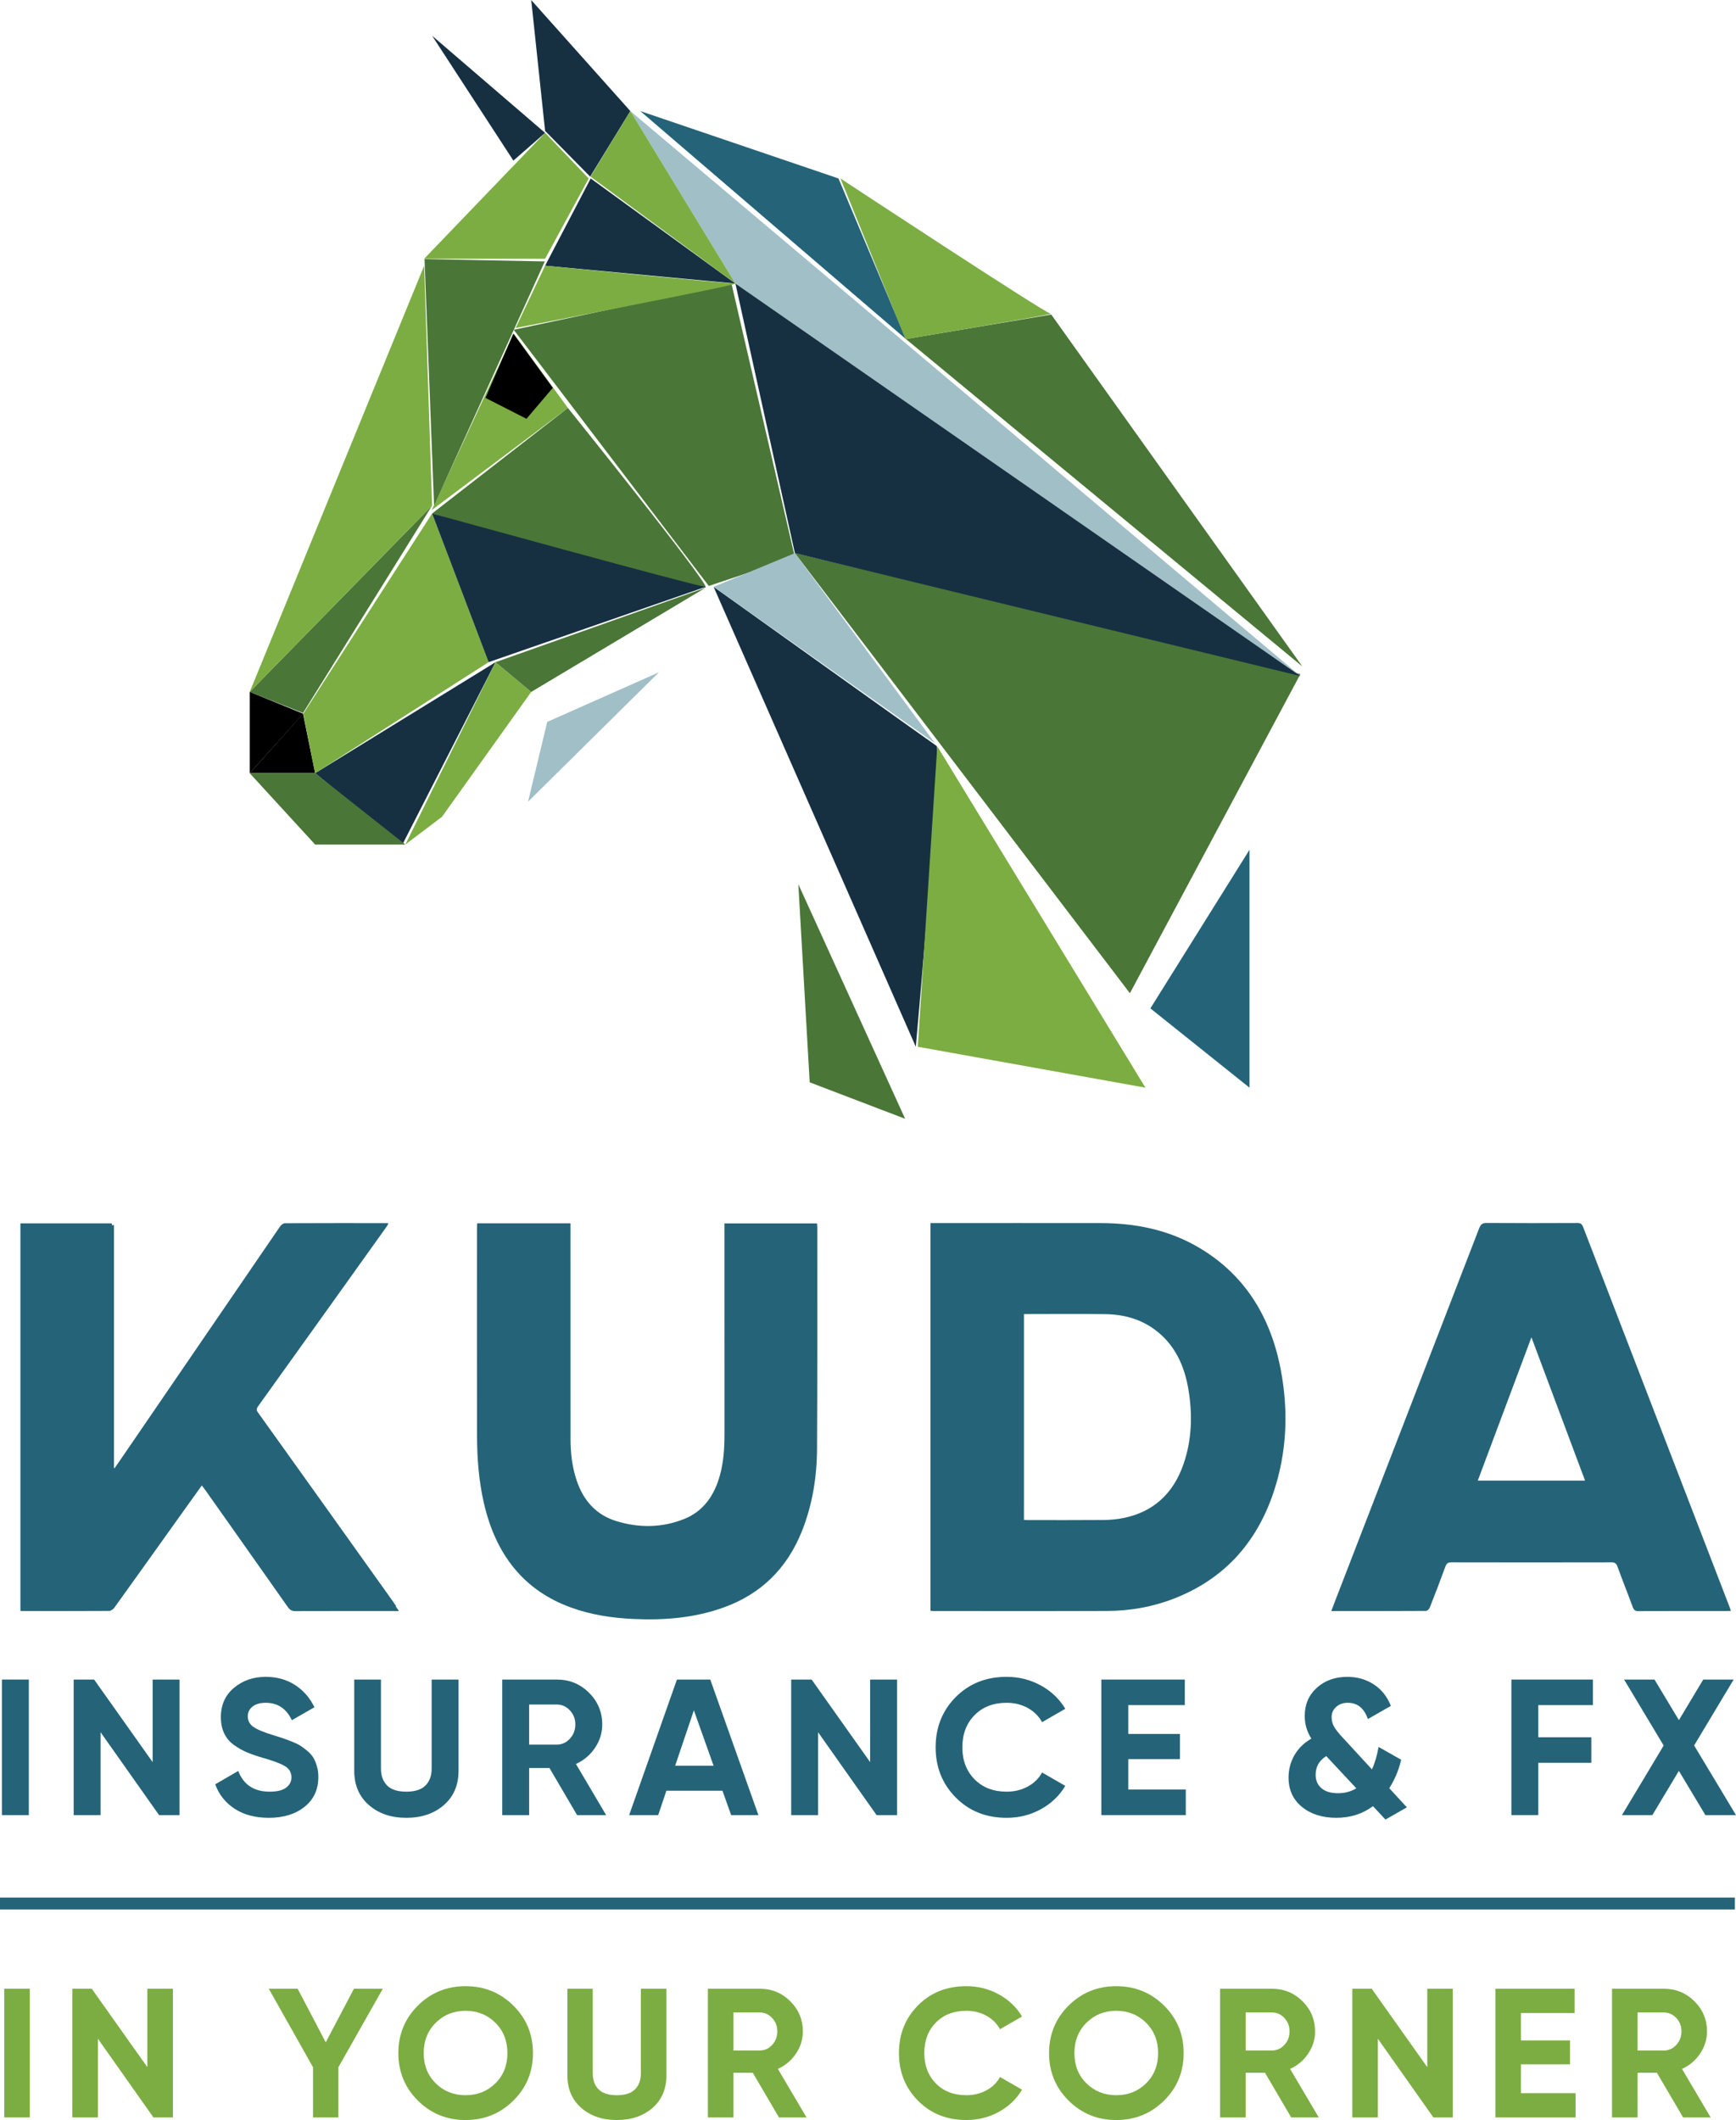 <svg clip-rule="evenodd" fill-rule="evenodd" height="3494" image-rendering="optimizeQuality" shape-rendering="geometricPrecision" text-rendering="geometricPrecision" viewBox="0 0 2849.12 3479.3" width="2861" xmlns="http://www.w3.org/2000/svg"><g fill-rule="nonzero"><path d="m1527.11 2643.56v-636.35h7.88c90.54 0 181.02-.13 271.54.02 56.09.14 110.29 10.47 160.38 39.81 73.33 42.88 117.5 110.4 134.75 199.21 13.34 68.83 10.62 137.24-11.77 203.6-29.13 86.34-84.78 143.16-163.02 173.59-35.23 13.75-71.85 20.18-109.09 20.36-94.77.41-189.51.16-284.25.16-2.03 0-4.09-.24-6.42-.4zm153.41-149.18c2.22.13 4.02.29 5.85.29 41.62 0 83.23.18 124.83-.16 10.97-.13 22.08-1.07 32.86-3.29 47.21-9.63 80.96-38.31 98.27-88.34 14.03-40.56 15.08-82.45 7.72-124.71-6.34-36.22-20.78-67.57-47.79-90.53-25.99-22.08-56.19-30.52-88.29-30.96-42.52-.57-85.09-.13-127.65-.13h-5.8z" fill="#256478"/><path d="m33.49 2007.67h150.05v405.53c.47.2.94.46 1.43.7 4.57-6.63 9.22-13.18 13.79-19.83 87.03-127.26 174.05-254.55 261.19-381.73 1.7-2.43 5.12-4.88 7.75-4.91 55.7-.26 111.42-.2 167.14-.18.66 0 1.31.21 2.69.47-1.07 1.98-1.85 3.71-2.95 5.22-70.1 98.13-140.2 196.26-210.49 294.27-3.52 4.9-4.07 7.75-.26 13.05 75.3 105.12 150.44 210.51 225.58 315.8 1.54 2.19 3 4.46 5.32 7.93h-8.54c-53.81 0-107.65-.1-161.47.1-5.5.03-8.92-1.79-12.29-6.6-45.36-64.52-90.9-128.9-136.39-193.34-1.41-2.01-3.03-3.86-4.89-6.26-13.99 19.49-27.63 38.57-41.29 57.68-34.05 47.65-68.01 95.36-102.2 142.89-1.88 2.61-5.53 5.27-8.38 5.27-47.68.31-95.42.23-143.12.18-.71 0-1.41-.18-2.67-.34v-635.9z" fill="#256478"/><path d="m783.18 2007.61h153.12v9.5c0 114.97 0 229.93.06 344.9.02 22.94 2.71 45.44 9.89 67.1 11.43 34.55 33.1 57.32 65.17 67.18 37.35 11.48 74.72 11.2 111.39-3.42 31.3-12.47 49.8-38.34 59.04-72.95 5.87-21.82 7.2-44.21 7.18-66.89-.11-111.84-.05-223.72-.05-335.58v-9.71h151.84c.16 2.09.49 4.31.49 6.5-.05 121.2.32 242.43-.39 363.61-.23 46.12-7.57 91.25-24.37 133.92-25.08 63.5-68.75 104.34-127.71 125.9-48.57 17.74-98.73 21.64-149.5 19.28-34.6-1.59-68.63-6.67-101.67-18.57-77.39-27.8-124.29-86.44-143.81-172.91-8.12-35.97-10.88-72.59-10.96-109.46-.16-113.4-.08-226.8-.06-340.26 0-2.53.21-5.06.34-8.14z" fill="#256478"/><path d="m2840.78 2643.6c-2.66.13-4.67.36-6.68.36-48.44.03-96.86-.07-145.29.13-5.02.03-7.29-1.64-9.22-6.81-8.06-22.08-16.89-43.82-24.84-65.92-2.12-5.98-4.96-7.39-10.37-7.37-87.45.19-174.91.19-262.35 0-5.16-.02-7.85 1.44-9.89 7.03-8.19 22.57-16.81 44.94-25.58 67.23-.96 2.45-4.04 5.48-6.13 5.48-51.46.29-102.93.26-155.52.26 1.85-4.91 3.39-9.09 4.98-13.23 79.24-204.85 158.45-409.68 237.56-614.56 2.5-6.5 5.3-9.26 12.18-9.18 49.83.36 99.68.28 149.5.07 5.09-.05 7.28 1.86 9.21 6.87 79.82 207.38 159.78 414.68 239.7 621.99.92 2.3 1.7 4.7 2.74 7.65zm-327.39-448.91c-29.83 79.71-58.83 157.2-88.03 235.18h176.03c-29.28-78.21-58.22-155.55-88-235.18z" fill="#256478"/><path d="m3.15 2756.38h44.16v222.47h-44.16z" fill="#256478"/><path d="m250.5 2756.38h44.16v222.47h-33.59l-96.02-136.03v136.03h-44.13v-222.47h33.56l96.02 135.51z" fill="#256478"/><path d="m441.22 2983.3c-22.19 0-40.85-4.93-56.01-14.78-15.14-9.86-25.82-23.25-32-40.19l37.77-21.95c8.74 22.68 25.91 34.01 51.52 34.01 12.37 0 21.45-2.22 27.19-6.66 5.77-4.46 8.64-10.07 8.64-16.86 0-7.83-3.52-13.93-10.54-18.27-7.05-4.33-19.63-9.05-37.77-14.14-10.02-2.95-18.5-5.93-25.44-8.9-6.92-2.95-13.86-6.95-20.81-11.93-6.91-4.96-12.21-11.28-15.84-18.9s-5.43-16.52-5.43-26.69c0-20.13 7.21-36.18 21.58-48.16 14.41-11.95 31.74-17.95 52.02-17.95 18.11 0 34.09 4.41 47.84 13.2 13.76 8.8 24.48 21.04 32.16 36.7l-37.12 21.29c-8.98-19.07-23.25-28.6-42.88-28.6-9.18 0-16.39 2.06-21.61 6.21-5.22 4.12-7.83 9.48-7.83 16.02 0 7 2.92 12.69 8.8 17.02 5.87 4.34 17.12 9.06 33.77 14.15 6.81 2.11 11.98 3.75 15.5 4.91 3.52 1.17 8.33 2.97 14.41 5.4 6.08 2.45 10.78 4.72 14.07 6.84 3.31 2.14 7.1 4.98 11.38 8.58 4.25 3.6 7.51 7.31 9.76 11.12 2.22 3.81 4.15 8.43 5.74 13.83 1.62 5.41 2.4 11.28 2.4 17.65 0 20.54-7.52 36.85-22.55 48.93-15.03 12.09-34.61 18.12-58.72 18.12z" fill="#256478"/><path d="m666.81 2983.3c-24.95 0-45.44-7-61.44-20.99-16-13.96-24.01-32.73-24.01-56.24v-149.68h43.84v146.18c0 11.66 3.37 20.88 10.08 27.64 6.73 6.78 17.23 10.18 31.53 10.18 14.27 0 24.79-3.4 31.53-10.18 6.7-6.76 10.07-15.98 10.07-27.64v-146.18h44.16v149.68c0 23.51-8.01 42.28-24.01 56.24-16 13.99-36.59 20.99-61.75 20.99z" fill="#256478"/><path d="m868.4 2797.38v65.77h45.44c8.33 0 15.48-3.21 21.45-9.68 5.95-6.45 8.96-14.25 8.96-23.36s-3.01-16.83-8.96-23.2c-5.97-6.34-13.12-9.53-21.45-9.53zm78.71 181.47-45.28-77.23h-33.43v77.23h-44.16v-222.47h89.6c20.7 0 38.29 7.2 52.8 21.61s21.76 31.79 21.76 52.12c0 13.78-3.96 26.54-11.84 38.29-7.89 11.77-18.35 20.62-31.35 26.54l49.59 83.91z" fill="#256478"/><path d="m1108.07 2897.81h63.05l-32.33-90.9zm91.87 81.03-14.25-40.03h-92l-13.44 40.03h-47.69l78.41-222.46h54.73l79 222.46z" fill="#256478"/><path d="m1428.06 2756.38h44.16v222.47h-33.59l-96.02-136.03v136.03h-44.14v-222.47h33.57l96.02 135.51z" fill="#256478"/><path d="m1652.05 2983.3c-33.72 0-61.55-11.12-83.52-33.36-21.98-22.26-32.96-49.69-32.96-82.32 0-32.83 10.98-60.34 32.96-82.47 21.97-22.13 49.8-33.22 83.52-33.22 20.25 0 38.99 4.72 56.16 14.14 17.18 9.45 30.56 22.21 40.14 38.32l-38.08 21.92c-5.53-9.97-13.44-17.75-23.67-23.36s-21.76-8.43-34.55-8.43c-21.77 0-39.31 6.79-52.65 20.33-13.33 13.57-19.99 31.16-19.99 52.77 0 21.4 6.66 38.86 19.99 52.44 13.34 13.54 30.88 20.33 52.65 20.33 12.79 0 24.37-2.79 34.71-8.4 10.36-5.62 18.19-13.32 23.51-23.05l38.08 21.92c-9.58 16.11-22.91 28.87-39.98 38.29s-35.84 14.15-56.32 14.15z" fill="#256478"/><path d="m1851.71 2936.9h94.4v41.94h-138.56v-222.45h136.97v41.94h-92.81v47.35h84.8v41.32h-84.8z" fill="#256478"/><path d="m2196.11 2942.93c11.11 0 21.06-2.68 29.83-8.06l-48.49-51.99c-.42-.41-.63-.73-.63-.97-11.75 7.21-17.59 17.49-17.59 30.83 0 9.11 3.13 16.42 9.45 21.92 6.31 5.54 15.44 8.27 27.43 8.27zm112.88 23.21-35.21 20.02-20.44-21.93c-17.28 12.71-37.35 19.05-60.18 19.05-23.05 0-41.87-5.98-56.48-17.95-14.62-11.96-21.92-28.01-21.92-48.13 0-13.15 3.18-25.31 9.57-36.56 6.43-11.23 15.69-20.33 27.85-27.33-7.25-11.43-10.88-23.83-10.88-37.19 0-18.85 6.63-34.25 19.83-46.22 13.24-11.98 29.99-17.96 50.24-17.96 16 0 30.36 4.07 43.04 12.24 12.71 8.15 22.13 19.96 28.32 35.42l-37.74 21.61c-6.21-17.77-17.17-26.7-32.96-26.7-7.68 0-14.05 2.24-19.06 6.68-5.01 4.46-7.51 10.08-7.51 16.86 0 5.93 1.43 11.33 4.33 16.21 2.87 4.85 7.52 10.7 13.91 17.46l47.89 52.04c4.7-9.92 8.33-22.18 10.89-36.78l37.11 20.99c-4.04 17.17-10.55 32.75-19.52 46.74z" fill="#256478"/><path d="m2614.25 2798.33h-89.6v52.77h87.04v41.94h-87.04v85.79h-44.16v-222.44h133.76z" fill="#256478"/><path d="m2849.12 2978.85h-50.24l-43.51-72.56-43.53 72.56h-49.9l68.45-114.16-64.94-108.31h49.91l40.06 66.6 39.93-66.6h49.93l-64.88 108.18z" fill="#256478"/><path d="m843.14 547.5-134.62 289.6 223.54-167.66z" fill="#7cad42"/><path d="m843.14 541.15 357.3-75.9 104.11 448.98-141.3 47.35z" fill="#4a7637"/><path d="m1503.03 1717.85s43.69-487.32 33.93-493.85c-9.77-6.5-365.78-260.96-365.78-260.96z" fill="#163042"/><path d="m1854.4 1630.01 279.81-523.81-829.64-198.48z" fill="#4a7637"/><path d="m712.42 829.64 181.73-400.7-197.44-3.81z" fill="#4a7637"/><path d="m969.45 292.81 237.5 172.43-312.32-29.28z" fill="#163042"/><path d="m709.17 829.64-211.84 340.38-87.49-34.55z" fill="#4a7637"/><path d="m517.21 1268.87-19.88-97.59-87.49 97.59z"/><path d="m660.37 1385.99 152.92-299.31-296.07 182.17z" fill="#163042"/><path d="m894.62 214.72-22.78-214.72 162.67 182.2-65.95 107.6z" fill="#163042"/><path d="m1486.76 556.35-110.63-263.55-325.33-110.61z" fill="#256478"/><path d="m2137.42 1093.72-412.11-577.6-238.54 40.22z" fill="#4a7637"/><path d="m1034.52 182.19 172.44 283.07 927.25 644.18z" fill="#a1bfc7"/><path d="m1379.39 292.81 106.78 263.75s246.63-41.67 238.51-41.67c-8.13 0-345.29-222.08-345.29-222.08z" fill="#7cad42"/><path d="m1206.95 465.25 97.62 442.48 829.66 201.73z" fill="#163042"/><path d="m709.17 58.55 133.4 204.96 52.04-45.54z" fill="#163042"/><path d="m1506.28 1717.85 373.59 67.13-341.64-560.33z" fill="#7cad42"/><path d="m1171.17 963.03 133.39-55.31 229.86 311.84z" fill="#a1bfc7"/><path d="m894.62 435.96-48.39 102.26s377-72.97 360.75-72.97c-16.29 0-312.36-29.29-312.36-29.29z" fill="#7cad42"/><path d="m932.06 669.44-222.89 173.22s452.22 136.63 448.99 120.37c-3.24-16.26-226.1-293.59-226.1-293.59z" fill="#4a7637"/><path d="m665.24 1385.99 60.19-45.55 146.42-204.98-58.57-48.78z" fill="#7cad42"/><path d="m409.84 1268.87h107.35l148.06 117.11h-148.06z" fill="#4a7637"/><path d="m409.84 1135.47v133.39l87.85-97.61z"/><path d="m696.16 435.96 12.99 393.68-299.3 305.83z" fill="#7cad42"/><path d="m894.62 217.98 71.57 74.82-71.57 131.78h-198.48z" fill="#7cad42"/><path d="m871.85 1135.47 286.34-171.11-344.9 122.31z" fill="#4a7637"/><path d="m709.17 842.65 92.73 244.01-284.69 182.22-19.52-97.61z" fill="#7cad42"/><path d="m1158.17 963.03c-13.02 0-449.01-120.37-449.01-120.37l92.74 244z" fill="#163042"/><path d="m1034.52 182.19 172.44 283.07-237.77-175.47z" fill="#7cad42"/><path d="m2050.68 1394.56v390.42l-162.68-130.13z" fill="#256478"/><path d="m1328.86 1776.21 156.64 59.84-175.28-384.96z" fill="#4a7637"/><path d="m1081.44 1103.25-214.8 212.41 31.43-130.96z" fill="#a1bfc7"/><path d="m842.47 547.49-45.73 105.44 67.31 34.29 43.19-50.81z"/><path d="m39.64 2010.64h147.44v398.51c.47.21.94.45 1.41.68 4.51-6.5 9.08-12.95 13.57-19.47 85.52-125.07 171.03-250.16 256.68-375.13 1.65-2.4 5.02-4.8 7.6-4.83 54.73-.25 109.48-.18 164.24-.18.63 0 1.28.24 2.64.47-1.07 1.96-1.83 3.63-2.87 5.12-68.9 96.43-137.81 192.9-206.87 289.18-3.47 4.83-4.01 7.62-.26 12.81 74.02 103.33 147.83 206.87 221.66 310.37 1.54 2.12 2.95 4.39 5.25 7.76h-8.41c-52.87 0-105.77-.08-158.68.13-5.4.02-8.77-1.78-12.08-6.5-44.55-63.4-89.29-126.69-134-190.01-1.4-1.95-2.97-3.78-4.82-6.13-13.76 19.13-27.15 37.9-40.56 56.69-33.49 46.82-66.84 93.7-100.43 140.41-1.85 2.56-5.43 5.17-8.22 5.17-46.9.31-93.78.24-140.68.19-.68 0-1.38-.19-2.61-.34z" fill="#256478"/><path d="m6.96 3263.83h41.94v211.22h-41.94z" fill="#7cad42"/><path d="m241.82 3263.84h41.91v211.22h-31.89l-91.14-129.14v129.14h-41.94v-211.22h31.87l91.19 128.67z" fill="#7cad42"/><path d="m628.28 3263.84-72.92 128.85v82.37h-41.63v-82.37l-72.61-128.85h47.4l46.09 87.92 46.27-87.92z" fill="#7cad42"/><path d="m715.17 3419.09c13.15 12.97 29.47 19.47 48.91 19.47s35.75-6.5 48.91-19.47c13.18-12.97 19.76-29.52 19.76-49.64 0-20.13-6.58-36.7-19.76-49.8-13.16-13.05-29.47-19.6-48.91-19.6s-35.76 6.55-48.91 19.6c-13.18 13.1-19.76 29.67-19.76 49.8 0 20.12 6.58 36.67 19.76 49.64zm127.31 28.37c-21.48 21.21-47.6 31.84-78.4 31.84s-56.87-10.63-78.22-31.84c-21.37-21.22-32.08-47.24-32.08-78.01 0-30.78 10.71-56.77 32.08-78.01 21.35-21.22 47.42-31.82 78.22-31.82s56.92 10.6 78.4 31.82c21.46 21.24 32.2 47.23 32.2 78.01 0 30.77-10.74 56.79-32.2 78.01z" fill="#7cad42"/><path d="m1012.31 3479.28c-23.7 0-43.14-6.62-58.33-19.91-15.19-13.28-22.79-31.08-22.79-53.4v-142.13h41.63v138.79c0 11.07 3.18 19.84 9.55 26.26 6.4 6.45 16.37 9.66 29.94 9.66s23.54-3.21 29.93-9.66c6.37-6.42 9.56-15.19 9.56-26.26v-138.79h41.94v142.13c0 22.32-7.6 40.12-22.78 53.4-15.2 13.29-34.75 19.91-58.65 19.91z" fill="#7cad42"/><path d="m1203.72 3302.76v62.46h43.14c7.91 0 14.69-3.06 20.36-9.19 5.66-6.13 8.51-13.54 8.51-22.18 0-8.67-2.85-16-8.51-22.03-5.67-6.03-12.45-9.06-20.36-9.06zm74.74 172.31-43.01-73.33h-31.73v73.33h-41.94v-211.25h85.08c19.65 0 36.36 6.87 50.14 20.54 13.75 13.68 20.64 30.18 20.64 49.49 0 13.08-3.73 25.19-11.22 36.35-7.49 11.17-17.44 19.58-29.78 25.19l47.08 79.68z" fill="#7cad42"/><path d="m1585.92 3479.28c-31.99 0-58.43-10.57-79.28-31.68-20.89-21.12-31.29-47.16-31.29-78.14 0-31.18 10.4-57.29 31.29-78.32 20.85-21.01 47.29-31.53 79.28-31.53 19.24 0 37.02 4.49 53.33 13.44 16.3 8.95 29.02 21.06 38.12 36.36l-36.14 20.82c-5.27-9.47-12.76-16.86-22.5-22.18-9.71-5.32-20.64-8.01-32.81-8.01-20.67 0-37.32 6.44-49.98 19.31-12.65 12.89-18.97 29.57-18.97 50.11 0 20.31 6.32 36.91 18.97 49.77 12.66 12.89 29.31 19.32 49.98 19.32 12.17 0 23.16-2.67 32.96-7.99 9.82-5.33 17.28-12.63 22.35-21.87l36.14 20.8c-9.1 15.29-21.76 27.43-37.97 36.38s-34.03 13.41-53.48 13.41z" fill="#7cad42"/><path d="m1783.11 3419.09c13.15 12.97 29.46 19.47 48.9 19.47 19.45 0 35.76-6.5 48.92-19.47 13.18-12.97 19.75-29.52 19.75-49.64 0-20.13-6.57-36.7-19.75-49.8-13.16-13.05-29.47-19.6-48.92-19.6-19.44 0-35.75 6.55-48.9 19.6-13.19 13.1-19.76 29.67-19.76 49.8 0 20.12 6.57 36.67 19.76 49.64zm127.31 28.37c-21.48 21.21-47.61 31.84-78.41 31.84-30.79 0-56.86-10.63-78.21-31.84-21.38-21.22-32.08-47.24-32.08-78.01 0-30.78 10.7-56.77 32.08-78.01 21.35-21.22 47.42-31.82 78.21-31.82 30.8 0 56.93 10.6 78.41 31.82 21.45 21.24 32.2 47.23 32.2 78.01 0 30.77-10.75 56.79-32.2 78.01z" fill="#7cad42"/><path d="m2044.39 3302.76v62.46h43.14c7.91 0 14.7-3.06 20.36-9.19s8.51-13.54 8.51-22.18c0-8.67-2.85-16-8.51-22.03s-12.45-9.06-20.36-9.06zm74.75 172.31-43.01-73.33h-31.74v73.33h-41.94v-211.25h85.08c19.66 0 36.36 6.87 50.14 20.54 13.75 13.68 20.64 30.18 20.64 49.49 0 13.08-3.73 25.19-11.22 36.35-7.49 11.17-17.43 19.58-29.78 25.19l47.08 79.68z" fill="#7cad42"/><path d="m2342.44 3263.84h41.92v211.22h-31.89l-91.14-129.14v129.14h-41.94v-211.22h31.86l91.19 128.67z" fill="#7cad42"/><path d="m2496.17 3435.23h89.63v39.83h-131.57v-211.23h130.05v39.83h-88.11v44.97h80.51v39.23h-80.51z" fill="#7cad42"/><path d="m2687.58 3302.76v62.46h43.14c7.91 0 14.7-3.06 20.36-9.19s8.51-13.54 8.51-22.18c0-8.67-2.85-16-8.51-22.03s-12.45-9.06-20.36-9.06zm74.75 172.31-43.01-73.33h-31.74v73.33h-41.94v-211.25h85.08c19.66 0 36.36 6.87 50.14 20.54 13.76 13.68 20.65 30.18 20.65 49.49 0 13.08-3.74 25.19-11.23 36.35-7.49 11.17-17.43 19.58-29.78 25.19l47.08 79.68z" fill="#7cad42"/></g><path d="m0 3123.94h2847.29" fill="none" stroke="#256478" stroke-miterlimit="10" stroke-width="19.52"/></svg>